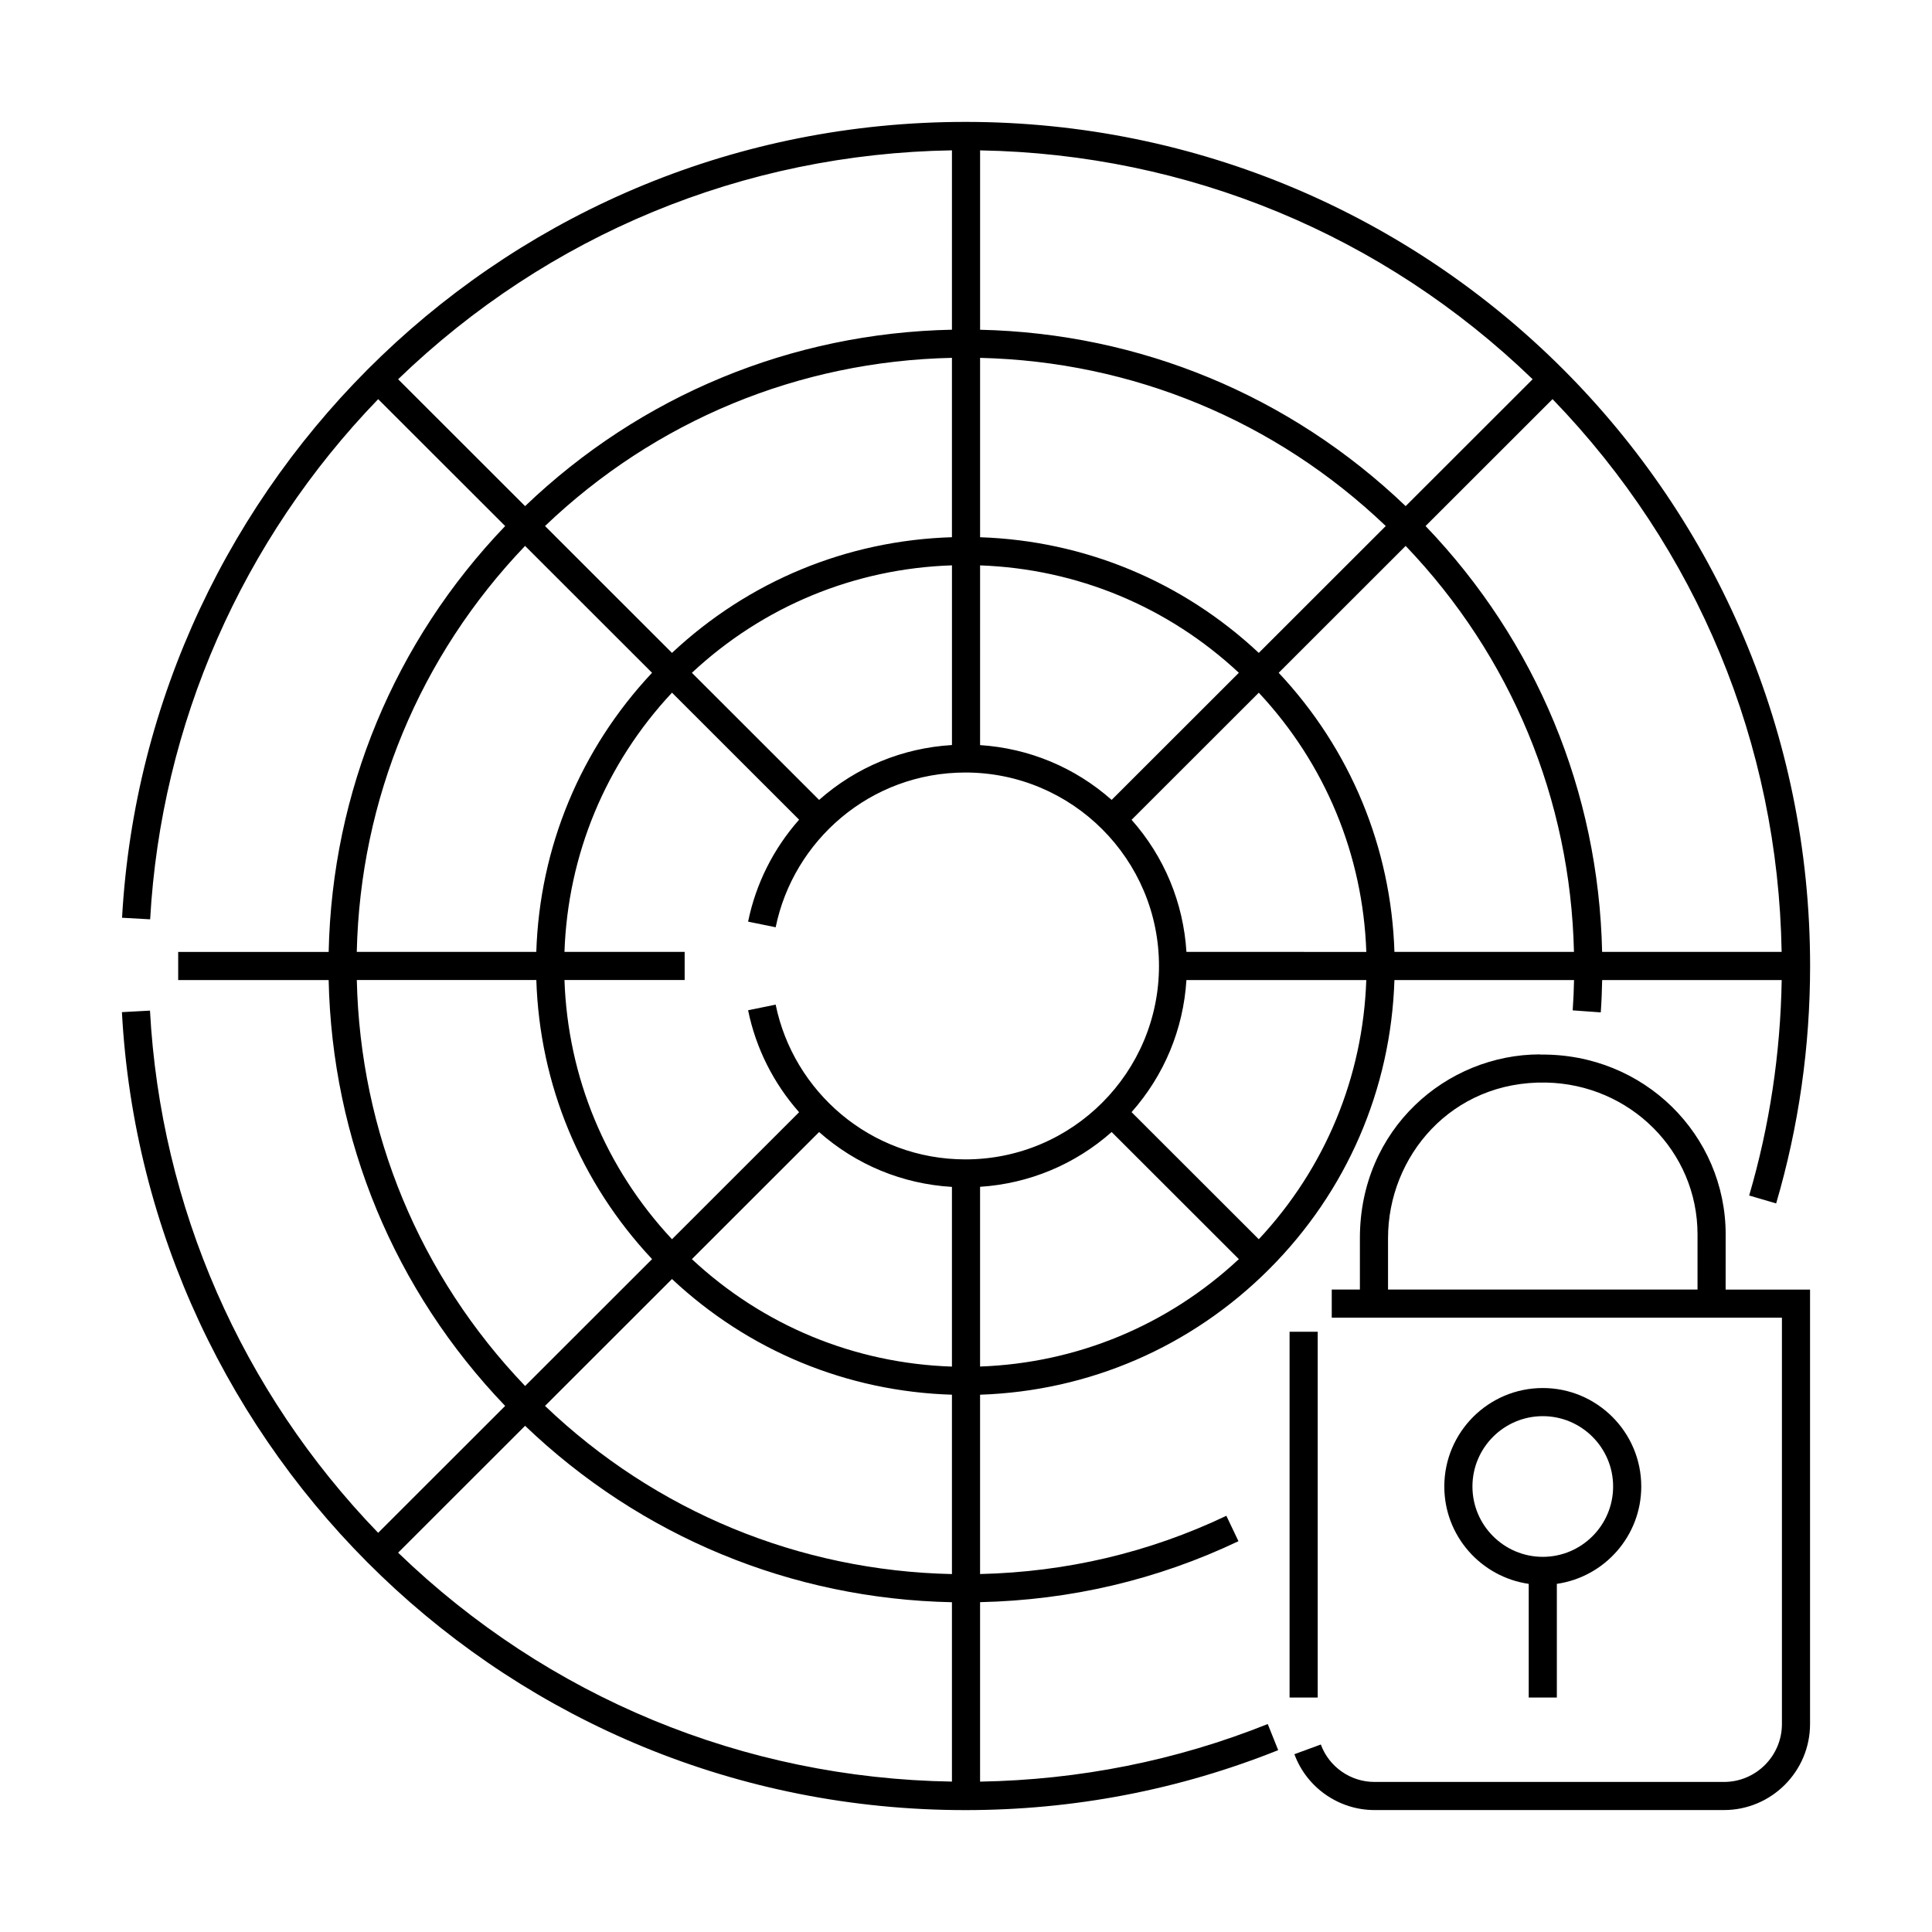 <?xml version="1.0" encoding="UTF-8"?>
<!-- Uploaded to: SVG Find, www.svgfind.com, Generator: SVG Find Mixer Tools -->
<svg fill="#000000" width="800px" height="800px" version="1.1" viewBox="144 144 512 512" xmlns="http://www.w3.org/2000/svg">
 <g>
  <path d="m403.73 616.14v-47.551c23.945-0.535 46.969-5.918 68.473-16.156l-3.203-6.731c-20.496 9.754-42.441 14.902-65.27 15.434v-47.523c28.918-0.969 55.977-12.66 76.559-33.223 20.617-20.605 32.32-47.707 33.25-76.664h47.602c-0.059 2.68-0.168 5.367-0.359 8.031l7.438 0.535c0.207-2.84 0.312-5.707 0.371-8.566h47.578c-0.328 19.434-3.203 38.621-8.621 57.098l7.152 2.098c5.973-20.34 8.996-41.512 8.996-62.926 0-123.69-100.17-223.69-223.86-223.69-120.98 0-217 94.898-223.49 210.91l7.445 0.414c2.898-51.719 24.348-100.5 60.43-137.85l33.656 33.629c-29.367 30.641-45.867 70.438-46.777 112.86h-39.879v7.457h39.875c0.918 42.422 17.41 82.215 46.777 112.86l-33.656 33.629c-36.207-37.477-57.676-86.453-60.469-138.39l-7.438 0.402c6.266 116.46 102.5 211.47 223.52 211.47 28.66 0 56.551-5.344 82.906-15.887l-2.769-6.922c-24.27 9.707-49.902 14.797-76.242 15.262zm-110.14-219.88c0.887-25.73 10.891-49.863 28.496-68.695l33.684 33.66c-6.805 7.703-11.461 16.965-13.516 27.02l7.305 1.492c4.691-22.957 25.055-41.012 50.281-41.012 28.312 0 51.305 23.008 51.305 51.262 0 28.133-22.867 51.262-51.305 51.262-25.195 0-45.586-18.027-50.281-41.012l-7.305 1.492c2.055 10.055 6.715 19.316 13.516 27.02l-33.684 33.66c-17.598-18.828-27.609-42.965-28.496-68.695l31.852 0.004v-7.457zm164.83 0c-0.816-13.043-5.879-25.234-14.539-35.004l33.711-33.684c17.598 18.832 27.609 42.965 28.496 68.695l-47.668-0.004zm-97.348-40.277-33.711-33.684c18.887-17.625 43.105-27.629 68.918-28.477v47.621c-13.117 0.785-25.383 5.848-35.207 14.539zm116.52-38.957c-20.223-18.949-46.18-29.727-73.859-30.652v-47.535c40.402 0.953 78.293 16.656 107.51 44.562zm-73.859-23.195c25.684 0.922 49.77 10.918 68.578 28.465l-33.711 33.684c-9.742-8.621-21.879-13.672-34.867-14.52zm79.133 28.465 33.648-33.625c27.965 29.23 43.684 67.164 44.602 107.59h-47.574c-0.891-27.719-11.676-53.719-30.676-73.965zm38.926-38.898 33.648-33.625c38.34 39.656 59.777 91.387 60.711 146.49h-47.574c-0.918-42.422-17.418-82.215-46.785-112.86zm-5.277-5.269c-30.625-29.312-70.391-45.793-112.78-46.742v-47.535c55.078 0.969 106.79 22.383 146.43 60.652zm-120.24-46.754c-42.516 0.875-82.414 17.367-113.12 46.754l-33.648-33.625c39.73-38.344 91.566-59.777 146.77-60.664zm0 7.457v47.535c-27.805 0.852-53.887 11.633-74.191 30.656l-33.648-33.625c29.293-27.977 67.312-43.695 107.84-44.566zm-35.207 205.17c9.824 8.691 22.086 13.758 35.207 14.539v47.621c-25.809-0.848-50.027-10.852-68.918-28.477zm-38.984 38.953c20.305 19.027 46.391 29.805 74.191 30.656v47.535c-40.527-0.871-78.551-16.59-107.84-44.566zm74.191 85.652v47.535c-55.203-0.887-107.04-22.312-146.77-60.664l33.648-33.625c30.707 29.387 70.605 45.879 113.12 46.754zm7.457-110.09c12.992-0.848 25.129-5.906 34.867-14.52l33.711 33.684c-18.809 17.547-42.895 27.543-68.582 28.465v-47.629zm73.859 13.895-33.715-33.684c8.66-9.777 13.723-21.965 14.539-35.004h47.664c-0.879 25.723-10.891 49.855-28.488 68.688zm-194.44-183.74 33.648 33.625c-19 20.242-29.785 46.246-30.676 73.965h-47.574c0.918-40.434 16.641-78.359 44.602-107.59zm-44.594 115.04h47.574c0.891 27.719 11.672 53.723 30.676 73.965l-33.648 33.625c-27.969-29.23-43.691-67.16-44.602-107.59z"/>
  <path d="m601.32 471.15c0-26.328-21.59-48.039-49.176-47.676v-0.051c-24.797 0-47.758 19.719-47.758 48.688v13.633h-7.457v7.457h119.3v107.68c0 8.465-6.887 15.352-15.352 15.352h-92.641c-6.316 0-12.027-3.984-14.203-9.922l-7.004 2.57c3.25 8.852 11.773 14.801 21.199 14.801h92.645c12.574 0 22.809-10.23 22.809-22.809v-115.12h-22.371l0.004-14.598zm-89.477 0.969c0-21.617 16.766-41.727 41.887-41.23 22.188 0.441 40.133 18.148 40.133 40.258v14.602h-82.02z"/>
  <path d="m485.75 496.93h7.457v96.934h-7.457z"/>
  <path d="m556.58 593.86v-30.121c12.625-1.82 22.371-12.68 22.371-25.801 0-14.391-11.707-26.098-26.098-26.098s-26.098 11.707-26.098 26.098c0 13.121 9.742 23.98 22.371 25.801v30.121zm-22.367-55.922c0-10.277 8.363-18.641 18.641-18.641 10.277 0 18.641 8.363 18.641 18.641s-8.363 18.641-18.641 18.641c-10.277 0-18.641-8.363-18.641-18.641z"/>
 </g>
</svg>